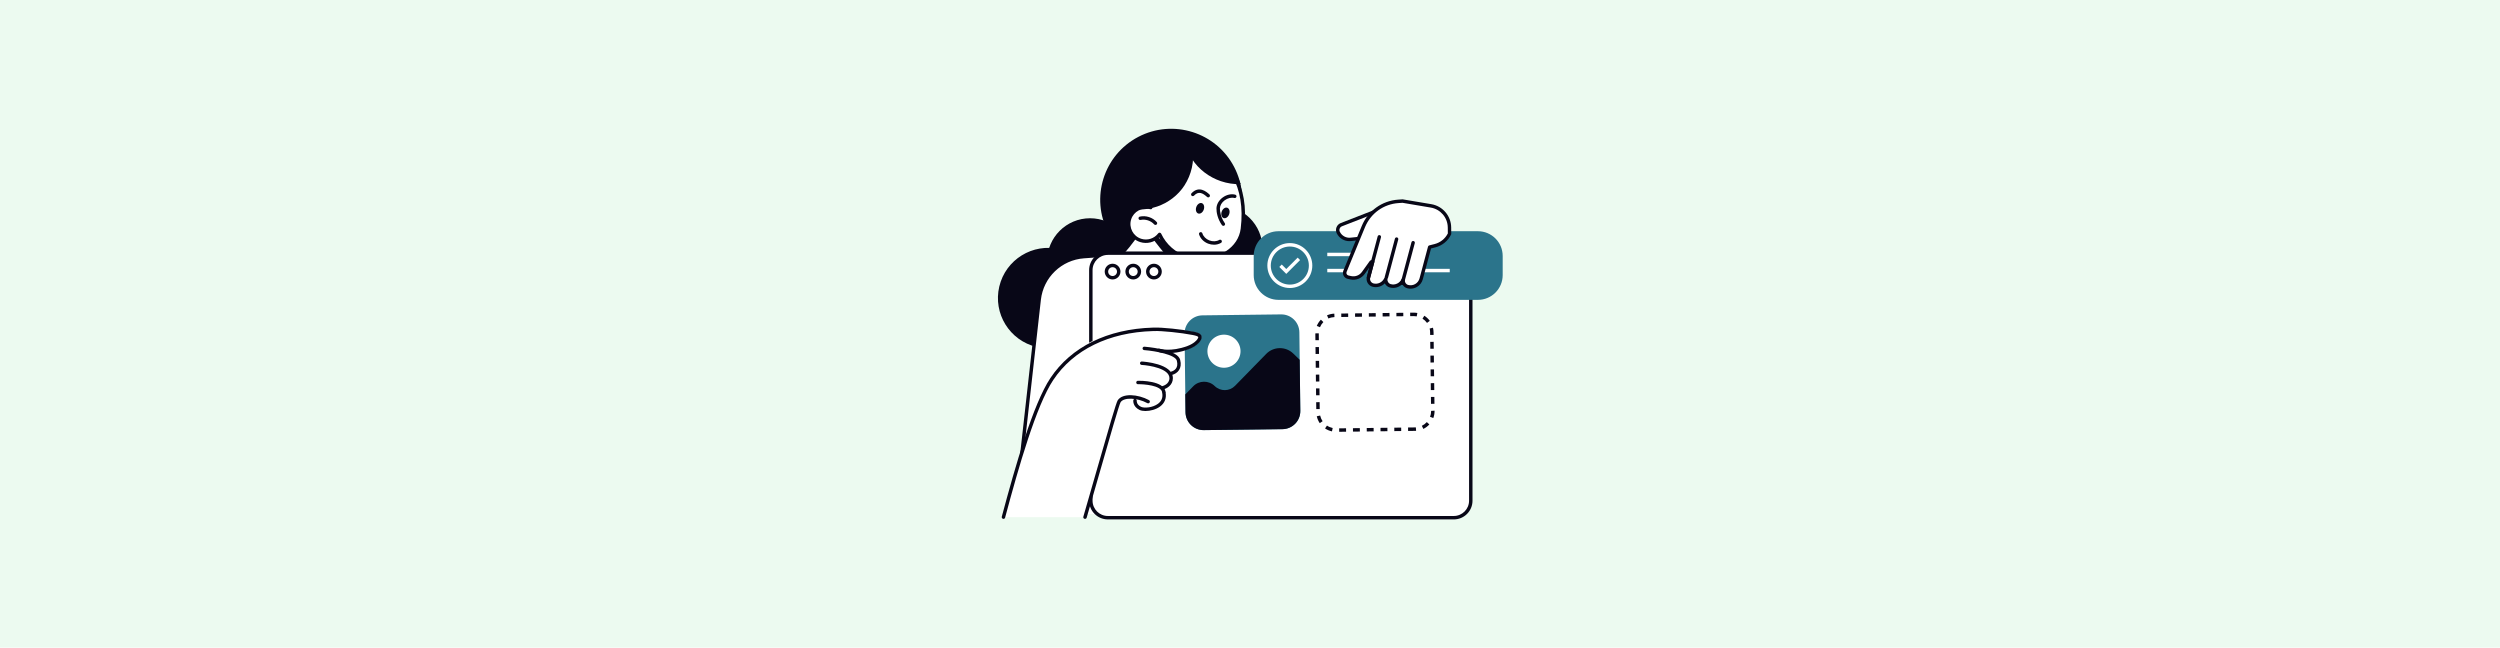<svg width="4096" height="1061" viewBox="0 0 4096 1061" fill="none" xmlns="http://www.w3.org/2000/svg">
<g id="HEADER18">
<rect width="4096" height="1061" fill="#ECFAF0"/>
<g id="uuid-19a6f272-ed67-42f9-b6c9-f09f2394f69b" clip-path="url(#clip0_268_11836)">
<g id="Group">
<path id="Vector" d="M1785.96 498.293C1824.83 498.293 1856.35 466.794 1856.35 427.938C1856.35 389.081 1824.83 357.582 1785.96 357.582C1747.09 357.582 1715.57 389.081 1715.57 427.938C1715.57 466.794 1747.09 498.293 1785.96 498.293Z" fill="#080717"/>
<path id="Vector_2" d="M1998.08 477.641C2036.95 477.641 2068.46 446.142 2068.46 407.285C2068.46 368.429 2036.95 336.93 1998.08 336.93C1959.2 336.93 1927.69 368.429 1927.69 407.285C1927.69 446.142 1959.2 477.641 1998.08 477.641Z" fill="#080717"/>
<path id="Vector_3" d="M1797.42 507.278C1807.86 463.062 1780.46 418.758 1736.22 408.322C1691.99 397.886 1647.67 425.27 1637.22 469.486C1626.78 513.703 1654.18 558.007 1698.42 568.443C1742.65 578.879 1786.98 551.495 1797.42 507.278Z" fill="#080717"/>
<g id="Group_2">
<path id="Vector_4" d="M1663.02 843.498L1702.59 490.788C1706.85 452.733 1737.7 423.14 1775.91 420.404L1867.64 413.859L1927.18 435.891C1973.75 453.099 2004.66 497.474 2004.66 547.095V839.774L1663.05 843.526L1663.02 843.498Z" fill="white"/>
<path id="Vector_5" d="M1663.02 846.319C1663.02 846.319 1662.8 846.319 1662.71 846.319C1661.16 846.15 1660.06 844.739 1660.23 843.188L1699.8 490.478C1704.23 451.069 1736.15 420.405 1775.71 417.584L1867.44 411.039C1867.83 411.039 1868.23 411.039 1868.62 411.208L1928.17 433.24C1975.61 450.787 2007.48 496.515 2007.48 547.068V839.746C2007.48 841.298 2006.21 842.567 2004.65 842.567C2003.1 842.567 2001.83 841.298 2001.83 839.746V547.068C2001.83 498.857 1971.44 455.244 1926.22 438.516L1867.24 416.709L1776.14 423.226C1739.28 425.849 1709.53 454.398 1705.41 491.099L1665.84 843.808C1665.68 845.247 1664.46 846.319 1663.05 846.319H1663.02Z" fill="#080717"/>
</g>
<path id="Vector_6" d="M1972.72 430.336C2029.66 400.629 2051.73 330.406 2022.01 273.486C1992.29 216.567 1922.04 194.506 1865.1 224.212C1808.15 253.918 1786.08 324.142 1815.8 381.062C1845.52 437.981 1915.77 460.042 1972.72 430.336Z" fill="#080717"/>
<path id="Vector_7" d="M1892.27 492.115C1894 496.854 1954.65 416.484 1956.06 415.553L1889.31 344.746C1889.31 344.746 1841.19 419.813 1827.9 423.142C1827.9 423.142 1873.73 441.394 1892.27 492.143V492.115Z" fill="white"/>
<path id="Vector_8" d="M1892.27 494.935C1891.71 494.935 1891.14 494.766 1890.64 494.427C1889.37 493.524 1889.06 491.775 1889.96 490.506C1897.35 480.04 1941.49 427.513 1952.19 415.58L1889.7 349.287C1878.36 366.833 1841.36 422.661 1828.57 425.849C1827.08 426.244 1825.53 425.313 1825.16 423.789C1824.79 422.266 1825.7 420.743 1827.22 420.376C1836.11 418.147 1868.57 371.855 1886.94 343.193C1887.42 342.46 1888.18 341.98 1889.06 341.896C1889.9 341.811 1890.78 342.15 1891.37 342.77L1958.12 413.577C1958.68 414.17 1958.96 415.016 1958.88 415.834C1958.79 416.567 1958.43 417.216 1957.89 417.696C1954.59 420.912 1903.39 481.309 1894.61 493.722C1894.08 494.512 1893.2 494.907 1892.3 494.907L1892.27 494.935Z" fill="#080717"/>
<path id="Vector_9" d="M1889.54 387.595C1888.24 388.949 1888.94 391.291 1890.67 393.548C1902.58 409.232 1915.5 424.607 1929.3 439.586C1930.88 441.251 1932.46 443.028 1934.21 444.608C1938.22 438.571 1942.14 432.534 1945.81 427.174C1946.88 425.453 1948.01 423.817 1949.06 422.322C1948.66 422.068 1948.18 421.814 1947.79 421.56C1945.84 420.347 1944.29 420.093 1943.05 420.347C1942.03 419.698 1940.99 419.106 1939.91 418.372C1935.12 415.1 1930.35 411.743 1925.55 408.443C1915.7 401.644 1905.82 394.845 1896 388.047C1893.57 386.382 1890.64 386.467 1889.48 387.624L1889.54 387.595Z" fill="#080717"/>
<g id="Group_3">
<path id="Vector_10" d="M1885.39 340.118C1880.79 326.126 1880.25 310.667 1884.99 295.547C1897.07 257.096 1938.05 235.741 1976.49 247.815C2006.52 257.237 2045.27 297.521 2035.56 375.042C2030.53 415.016 1982.5 434.847 1944.06 422.774C1923.74 416.398 1908.28 401.926 1899.92 384.069C1892.95 393.294 1880.7 397.638 1869.05 393.971C1854.2 389.317 1845.96 373.519 1850.62 358.68C1855.22 344.04 1870.71 335.83 1885.39 340.118Z" fill="white"/>
<path id="Vector_11" d="M1967.46 429.093C1959.25 429.093 1951 427.909 1943.22 425.454C1924.39 419.558 1908.59 406.413 1899.27 389.063C1891.2 397.047 1879.24 400.094 1868.2 396.652C1851.92 391.546 1842.8 374.112 1847.94 357.835C1852.45 343.476 1866.79 334.618 1881.35 336.424C1877.74 322.629 1878.05 308.298 1882.31 294.729C1894.84 254.869 1937.49 232.639 1977.36 245.136C2013.21 256.392 2047.61 301.951 2038.38 375.41C2036.29 392.167 2026.64 406.836 2011.26 416.709C1998.53 424.862 1982.98 429.15 1967.46 429.15V429.093ZM1899.92 381.221C1899.92 381.221 1900.12 381.221 1900.2 381.221C1901.19 381.334 1902.04 381.926 1902.46 382.829C1910.76 400.601 1926.23 414.17 1944.88 420.038C1965.85 426.611 1990.09 423.508 2008.18 411.885C2022.13 402.943 2030.87 389.712 2032.74 374.648C2041.54 304.433 2009.31 261.047 1975.61 250.468C1938.7 238.873 1899.25 259.467 1887.65 296.365C1883.24 310.329 1883.38 325.14 1888.01 339.216C1888.35 340.204 1888.1 341.304 1887.36 342.066C1886.63 342.827 1885.56 343.109 1884.54 342.799C1871.39 338.963 1857.36 346.438 1853.27 359.499C1849.09 372.814 1856.52 387.061 1869.84 391.236C1880 394.423 1891.17 390.841 1897.61 382.321C1898.14 381.616 1898.99 381.193 1899.87 381.193L1899.92 381.221Z" fill="#080717"/>
</g>
<path id="Vector_12" d="M1893.09 368.526C1892.3 368.526 1891.54 368.216 1890.97 367.595C1885.58 361.53 1876.64 358.653 1868.74 360.374C1867.21 360.712 1865.72 359.753 1865.38 358.23C1865.04 356.706 1866 355.211 1867.52 354.873C1877.51 352.672 1888.38 356.198 1895.21 363.843C1896.25 365 1896.14 366.777 1894.98 367.821C1894.45 368.301 1893.77 368.526 1893.12 368.526H1893.09Z" fill="#080717"/>
<path id="Vector_13" d="M1988.94 400.939C1985.75 400.939 1982.47 400.346 1979.34 399.133C1972.11 396.34 1966.58 390.642 1964.55 383.956C1964.1 382.461 1964.95 380.881 1966.44 380.43C1967.94 379.979 1969.52 380.825 1969.97 382.32C1971.52 387.37 1975.78 391.714 1981.4 393.886C1987.02 396.058 1993.08 395.748 1997.66 393.068C1998.98 392.278 2000.73 392.73 2001.52 394.055C2002.31 395.409 2001.86 397.13 2000.53 397.92C1997.12 399.951 1993.11 400.967 1988.96 400.967L1988.94 400.939Z" fill="#080717"/>
<path id="Vector_14" d="M1979.57 323.389C1978.92 323.389 1978.27 323.163 1977.73 322.712L1977.11 322.176C1970.73 316.59 1963.79 312.5 1956.31 320.483C1955.24 321.612 1953.46 321.668 1952.33 320.624C1951.2 319.552 1951.15 317.775 1952.19 316.647C1964.44 303.585 1976.77 314.39 1980.84 317.944L1981.4 318.452C1982.59 319.468 1982.73 321.245 1981.68 322.43C1981.12 323.078 1980.33 323.417 1979.54 323.417L1979.57 323.389Z" fill="#080717"/>
<path id="Vector_15" d="M2004.34 370.049C2003.47 370.049 2002.59 369.626 2002.03 368.865C1995.03 358.935 1992.83 347.82 1993.05 341.303C1993.28 334.674 1996.95 328.27 2003.1 323.7C2009.45 318.961 2017.18 317.184 2023.79 318.933C2025.28 319.328 2026.19 320.879 2025.79 322.375C2025.4 323.87 2023.85 324.801 2022.35 324.377C2017.47 323.108 2011.4 324.575 2006.46 328.214C2001.69 331.74 1998.87 336.592 1998.7 341.473C1998.53 346.015 2000.03 356.198 2006.66 365.592C2007.56 366.862 2007.25 368.639 2005.98 369.513C2005.47 369.852 2004.91 370.021 2004.34 370.021V370.049Z" fill="#080717"/>
<path id="Vector_16" d="M2013.86 351.008C2012.19 355.691 2008.1 358.484 2004.74 357.271C2001.38 356.058 2000.03 351.29 2001.69 346.636C2003.36 341.953 2007.45 339.16 2010.81 340.373C2014.17 341.586 2015.52 346.354 2013.86 351.008Z" fill="#080717"/>
<path id="Vector_17" d="M1972.2 343.504C1970.53 348.187 1966.44 350.98 1963.08 349.767C1959.73 348.554 1958.37 343.787 1960.04 339.132C1961.7 334.449 1965.79 331.656 1969.15 332.869C1972.51 334.082 1973.86 338.85 1972.2 343.504Z" fill="#080717"/>
<path id="Vector_18" d="M1865.86 304.855C1864.36 316.844 1863.6 328.918 1863.23 340.964C1863.23 341.979 1863.86 343.136 1865.01 343.164C1875.51 343.418 1885.98 341.782 1895.92 338.369C1914.12 332.106 1930.18 319.947 1940.65 303.755C1952.08 286.039 1956.99 264.346 1954.08 243.442C1953.77 241.072 1950.36 241.496 1950.19 243.583C1942.96 237.744 1932.27 237.715 1923.52 239.888C1913.78 242.285 1905 247.279 1896.65 252.667C1887.59 258.45 1879.41 264.599 1874.27 274.332C1869.25 283.754 1867.19 294.417 1865.86 304.883V304.855Z" fill="#080717"/>
<path id="Vector_19" d="M1978.18 245.079C1966.7 241.468 1955.01 240.706 1943.86 242.399C1946.23 248.774 1949.31 254.896 1953.04 260.623C1964.1 277.577 1981.03 290.328 2000.2 296.816C2010.67 300.371 2021.67 302.035 2032.71 301.725C2032.74 301.725 2032.76 301.725 2032.82 301.725C2020.46 269.565 1997.6 251.201 1978.21 245.107L1978.18 245.079Z" fill="#080717"/>
</g>
<g id="Group_4">
<g id="Group_5">
<path id="Vector_20" d="M2381.88 414.816H1815.12C1799.73 414.816 1787.26 427.282 1787.26 442.66V820.335C1787.26 835.712 1799.73 848.178 1815.12 848.178H2381.88C2397.26 848.178 2409.73 835.712 2409.73 820.335V442.66C2409.73 427.282 2397.26 414.816 2381.88 414.816Z" fill="white"/>
<path id="Vector_21" d="M2381.88 851.001H1815.09C1798.18 851.001 1784.41 837.263 1784.41 820.337V442.633C1784.41 425.735 1798.15 411.969 1815.09 411.969H2381.88C2398.78 411.969 2412.56 425.707 2412.56 442.633V820.365C2412.56 837.263 2398.81 851.029 2381.88 851.029V851.001ZM1815.09 417.639C1801.29 417.639 1790.05 428.867 1790.05 442.661V820.365C1790.05 834.159 1801.29 845.387 1815.09 845.387H2381.88C2395.68 845.387 2406.91 834.159 2406.91 820.365V442.633C2406.91 428.838 2395.68 417.611 2381.88 417.611H1815.09V417.639Z" fill="#080717"/>
</g>
<path id="Vector_22" d="M1822.85 457.866C1815.74 457.866 1809.95 452.083 1809.95 444.974C1809.95 437.865 1815.74 432.082 1822.85 432.082C1829.96 432.082 1835.75 437.865 1835.75 444.974C1835.75 452.083 1829.96 457.866 1822.85 457.866ZM1822.85 437.752C1818.87 437.752 1815.6 440.996 1815.6 445.002C1815.6 449.008 1818.84 452.252 1822.85 452.252C1826.86 452.252 1830.1 449.008 1830.1 445.002C1830.1 440.996 1826.86 437.752 1822.85 437.752Z" fill="#080717"/>
<path id="Vector_23" d="M1856.71 457.866C1849.6 457.866 1843.82 452.083 1843.82 444.974C1843.82 437.865 1849.6 432.082 1856.71 432.082C1863.83 432.082 1869.61 437.865 1869.61 444.974C1869.61 452.083 1863.83 457.866 1856.71 457.866ZM1856.71 437.752C1852.71 437.752 1849.46 440.996 1849.46 445.002C1849.46 449.008 1852.71 452.252 1856.71 452.252C1860.72 452.252 1863.97 449.008 1863.97 445.002C1863.97 440.996 1860.72 437.752 1856.71 437.752Z" fill="#080717"/>
<path id="Vector_24" d="M1890.58 457.866C1883.47 457.866 1877.68 452.083 1877.68 444.974C1877.68 437.865 1883.47 432.082 1890.58 432.082C1897.69 432.082 1903.48 437.865 1903.48 444.974C1903.48 452.083 1897.69 457.866 1890.58 457.866ZM1890.58 437.752C1886.6 437.752 1883.33 440.996 1883.33 445.002C1883.33 449.008 1886.57 452.252 1890.58 452.252C1894.59 452.252 1897.83 449.008 1897.83 445.002C1897.83 440.996 1894.59 437.752 1890.58 437.752Z" fill="#080717"/>
</g>
<g id="Group_6">
<path id="Vector_25" d="M2421.42 378.82H2094.66C2072.24 378.82 2054.07 396.982 2054.07 419.386V450.728C2054.07 473.132 2072.24 491.294 2094.66 491.294H2421.42C2443.83 491.294 2462 473.132 2462 450.728V419.386C2462 396.982 2443.83 378.82 2421.42 378.82Z" fill="#2B748B"/>
<path id="Vector_26" d="M2113.26 471.886C2092.96 471.886 2076.43 455.383 2076.43 435.072C2076.43 414.761 2092.94 398.258 2113.26 398.258C2133.58 398.258 2150.09 414.761 2150.09 435.072C2150.09 455.383 2133.58 471.886 2113.26 471.886ZM2113.26 403.928C2096.07 403.928 2082.07 417.92 2082.07 435.1C2082.07 452.28 2096.04 466.272 2113.26 466.272C2130.47 466.272 2144.44 452.28 2144.44 435.1C2144.44 417.92 2130.44 403.928 2113.26 403.928Z" fill="white"/>
<path id="Vector_27" d="M2107.41 448.752L2096.04 437.355L2100.02 433.378L2107.41 440.769L2126.07 422.094L2130.05 426.1L2107.41 448.752Z" fill="white"/>
<path id="Vector_28" d="M2304.94 414.082H2174.61V419.724H2304.94V414.082Z" fill="white"/>
<path id="Vector_29" d="M2228.35 440.461H2174.61V446.103H2228.35V440.461Z" fill="white"/>
<path id="Vector_30" d="M2375.25 440.461H2243V446.103H2375.25V440.461Z" fill="white"/>
</g>
<g id="Group_7">
<g id="Group_8">
<path id="Vector_31" d="M2258.83 344.262L2197.67 368.099C2192.59 370.074 2190.28 375.97 2192.62 380.878C2196.29 388.551 2204.42 393.093 2212.88 392.19L2236.05 389.736L2258.83 344.262Z" fill="white"/>
<path id="Vector_32" d="M2210.77 395.126C2202.02 395.126 2193.92 390.105 2190.08 382.093C2188.61 379.046 2188.5 375.492 2189.74 372.332C2190.98 369.201 2193.49 366.69 2196.65 365.449L2257.81 341.612C2258.91 341.188 2260.13 341.471 2260.92 342.345C2261.71 343.22 2261.88 344.461 2261.37 345.505L2238.59 390.979C2238.17 391.854 2237.32 392.418 2236.36 392.531L2213.19 394.985C2212.4 395.069 2211.58 395.098 2210.79 395.098L2210.77 395.126ZM2253.01 349.567L2198.69 370.752C2196.97 371.43 2195.64 372.727 2194.96 374.448C2194.28 376.169 2194.34 378.031 2195.16 379.695C2198.32 386.268 2205.32 390.189 2212.57 389.427L2234.22 387.142L2253.01 349.595V349.567Z" fill="#080717"/>
</g>
<g id="Group_9">
<g id="Group_10">
<path id="Vector_33" d="M2233.8 371.204L2203.66 444.465C2201.99 448.527 2204.36 453.097 2208.62 454.085L2212.8 455.044C2220.73 456.878 2228.97 453.746 2233.71 447.145L2246.5 429.288L2249.04 428.639L2242.18 454.311C2240.68 459.924 2244.07 465.736 2249.69 467.146C2258.21 469.262 2266.85 464.889 2270.4 457.132C2269.75 462.153 2272.86 466.977 2277.88 468.331C2286.52 470.644 2295.32 466.243 2298.91 458.401C2298.26 463.422 2301.36 468.246 2306.39 469.6C2316.01 472.167 2325.92 466.441 2328.48 456.821L2342.37 404.802L2351.15 402.573C2361.56 399.922 2370.28 392.785 2374.94 383.08L2374.83 372.671C2374.63 355.124 2361.9 340.229 2344.6 337.324L2297.95 329.453L2291.2 329.904C2265.75 331.625 2243.45 347.649 2233.74 371.232L2233.8 371.204Z" fill="white"/>
<path id="Vector_34" d="M2311.1 473.015C2309.29 473.015 2307.46 472.79 2305.68 472.31C2301.98 471.323 2299.02 468.784 2297.41 465.511C2292.27 470.759 2284.63 473.015 2277.17 471.041C2273.48 470.053 2270.51 467.514 2268.88 464.242C2263.83 469.376 2256.32 471.689 2249.01 469.856C2245.57 469.01 2242.66 466.837 2240.85 463.762C2239.02 460.659 2238.54 457.048 2239.44 453.579L2243.53 438.232L2235.97 448.783C2230.55 456.343 2221.21 459.869 2212.12 457.782L2207.95 456.823C2205.09 456.174 2202.7 454.312 2201.37 451.717C2200.04 449.121 2199.9 446.103 2201 443.395L2231.14 370.133C2241.33 345.365 2264.28 328.862 2291 327.057L2297.75 326.605C2297.97 326.605 2298.2 326.605 2298.4 326.634L2345.05 334.504C2363.73 337.664 2377.42 353.687 2377.62 372.616L2377.73 383.025C2377.73 383.449 2377.65 383.9 2377.45 384.267C2372.4 394.733 2363.06 402.378 2351.79 405.255L2344.63 407.089L2331.16 457.5C2329.72 462.888 2326.28 467.402 2321.46 470.166C2318.24 472.028 2314.65 472.987 2311.04 472.987L2311.1 473.015ZM2298.93 455.553C2299.19 455.553 2299.44 455.582 2299.7 455.666C2301.05 456.061 2301.9 457.359 2301.73 458.741C2301.25 462.408 2303.59 465.906 2307.15 466.866C2311.07 467.909 2315.19 467.373 2318.69 465.342C2322.22 463.311 2324.73 460.011 2325.77 456.089L2339.66 404.07C2339.91 403.083 2340.7 402.321 2341.69 402.067L2350.47 399.839C2359.89 397.441 2367.77 391.094 2372.14 382.433L2372.03 372.701C2371.86 356.508 2360.15 342.798 2344.15 340.09L2297.83 332.276L2291.43 332.699C2266.85 334.363 2245.76 349.512 2236.39 372.277L2206.25 445.539C2205.77 446.695 2205.83 448.021 2206.42 449.121C2206.99 450.25 2208.03 451.04 2209.27 451.322L2213.45 452.281C2220.31 453.861 2227.33 451.209 2231.43 445.482L2244.21 427.625C2244.61 427.089 2245.17 426.695 2245.82 426.525L2248.36 425.876C2249.32 425.623 2250.36 425.905 2251.07 426.638C2251.77 427.343 2252.06 428.387 2251.8 429.346L2244.94 455.017C2244.41 457.02 2244.69 459.108 2245.76 460.885C2246.81 462.634 2248.47 463.875 2250.42 464.383C2257.5 466.132 2264.84 462.578 2267.89 455.92C2268.48 454.651 2269.89 454.002 2271.22 454.369C2272.57 454.763 2273.42 456.061 2273.25 457.443C2272.77 461.111 2275.11 464.609 2278.67 465.568C2285.84 467.486 2293.29 463.96 2296.39 457.189C2296.87 456.174 2297.89 455.553 2298.96 455.553H2298.93Z" fill="#080717"/>
</g>
<path id="Vector_35" d="M2271.47 457.107C2271.22 457.107 2271 457.078 2270.74 457.022C2269.25 456.627 2268.34 455.076 2268.74 453.58L2285.45 390.982C2285.84 389.487 2287.39 388.585 2288.89 388.98C2290.38 389.374 2291.29 390.926 2290.89 392.421L2274.18 455.019C2273.85 456.289 2272.72 457.107 2271.45 457.107H2271.47Z" fill="#080717"/>
<path id="Vector_36" d="M2242.12 457.329C2241.87 457.329 2241.64 457.3 2241.39 457.244C2239.89 456.849 2238.99 455.297 2239.39 453.802L2257.17 387.283C2257.56 385.788 2259.11 384.885 2260.61 385.28C2262.1 385.675 2263.01 387.227 2262.61 388.722L2244.86 455.241C2244.52 456.511 2243.39 457.329 2242.12 457.329Z" fill="#080717"/>
<path id="Vector_37" d="M2297.52 466.95C2297.27 466.95 2297.04 466.921 2296.79 466.865C2295.29 466.47 2294.39 464.919 2294.78 463.423L2312.56 396.904C2312.96 395.409 2314.51 394.506 2316.01 394.901C2317.5 395.296 2318.41 396.848 2318.01 398.343L2300.23 464.862C2299.89 466.132 2298.76 466.95 2297.49 466.95H2297.52Z" fill="#080717"/>
</g>
</g>
<g id="Group_11">
<path id="Vector_38" d="M2098.89 515.1L1970.06 516.673C1953.7 516.873 1940.59 530.296 1940.79 546.653L1942.37 675.422C1942.57 691.78 1955.99 704.879 1972.36 704.679L2101.18 703.106C2117.55 702.906 2130.65 689.483 2130.45 673.125L2128.88 544.356C2128.68 527.999 2115.25 514.9 2098.89 515.1Z" fill="#2B748B"/>
<path id="Vector_39" d="M2032.48 575.078C2032.65 590.058 2020.66 602.329 2005.7 602.527C1990.74 602.724 1978.44 590.707 1978.24 575.755C1978.04 560.804 1990.07 548.505 2005.02 548.307C2019.98 548.11 2032.29 560.127 2032.48 575.078Z" fill="white"/>
<path id="Vector_40" d="M1942.34 675.45L1941.98 646.224L1954.96 632.909C1964.55 623.064 1980.33 622.894 1990.18 632.486C1999.49 641.569 2014.42 641.4 2023.51 632.091L2074.54 579.846C2086.64 567.434 2106.54 567.208 2118.96 579.31L2129.4 589.494L2130.42 673.193C2130.61 689.555 2117.52 702.954 2101.15 703.152L1972.32 704.703C1955.95 704.901 1942.54 691.811 1942.34 675.45Z" fill="#080717"/>
</g>
<g id="Group_12">
<path id="Vector_41" d="M1643.33 847.275C1643.53 847.247 1650.67 813.48 1650.84 813.508C1678.8 722.672 1694.3 669.919 1721.67 619.79C1750.94 566.191 1814.89 539.758 1888.83 537.529L1890.78 537.473C1903.62 536.993 1935.37 540.238 1954.85 543.99C1962.02 545.372 1966.42 546.867 1967.8 550.393C1968.28 551.663 1968.31 553.045 1967.86 554.568C1967.43 556.007 1966.59 557.559 1965.32 559.279C1962.64 562.918 1956.48 568.024 1947.25 571.438C1936.05 575.613 1926.37 577.249 1918.61 577.7C1925.92 580.691 1931.56 584.64 1932.89 589.774C1934.1 594.457 1934.02 598.435 1933.03 601.707C1931.11 608.195 1925.72 612.032 1920.02 613.612C1919.94 613.612 1919.85 613.612 1919.79 613.612C1920.56 615.474 1920.95 617.505 1920.92 619.705C1920.92 621.426 1920.67 623.006 1920.25 624.444C1918.07 631.779 1911.33 635.616 1906.87 636.97C1907.86 638.408 1908.62 639.988 1908.93 641.794C1908.99 642.104 1908.96 642.414 1908.87 642.724C1908.87 642.781 1908.82 642.809 1908.79 642.866C1908.93 643.091 1909.04 643.373 1909.1 643.655C1909.69 647.379 1909.49 650.849 1908.56 654.037C1907.24 658.494 1904.44 662.359 1900.24 665.49C1890.44 672.768 1874.55 674.432 1867.39 670.991C1856.52 665.772 1857.65 654.347 1857.68 653.952C1857.73 653.501 1857.96 653.106 1858.27 652.795C1847.8 651.498 1838.71 653.36 1835.35 658.578C1832.59 662.838 1813.71 725.831 1778.49 847.303H1643.33V847.275Z" fill="white"/>
<path id="Vector_42" d="M1644.06 850.096C1643.81 850.096 1643.58 850.068 1643.33 850.011C1641.83 849.616 1640.93 848.065 1641.32 846.57C1663.62 763.012 1692.83 661.653 1721 619.367C1755 568.306 1814.58 538.996 1888.78 536.768L1890.7 536.711C1903.59 536.232 1935.43 539.476 1954.93 543.256C1961.11 544.441 1966.78 545.88 1968.45 550.139C1969.49 552.847 1968.67 555.979 1965.88 559.759C1964.55 561.564 1959.28 567.799 1947.45 572.199C1918.02 583.145 1898.77 576.91 1897.98 576.657C1896.51 576.149 1895.69 574.569 1896.2 573.074C1896.71 571.607 1898.29 570.817 1899.78 571.297C1899.95 571.353 1918.07 577.08 1945.5 566.896C1956.12 562.947 1960.57 557.474 1961.34 556.402C1963.51 553.44 1963.26 552.368 1963.2 552.199C1962.75 551.07 1959.62 549.914 1953.86 548.813C1934.67 545.09 1903.51 541.902 1890.92 542.381L1888.95 542.438C1816.64 544.61 1758.64 573.046 1725.68 622.526C1697.97 664.136 1668.95 764.902 1646.77 848.065C1646.43 849.334 1645.3 850.152 1644.03 850.152L1644.06 850.096Z" fill="#080717"/>
<path id="Vector_43" d="M1919.43 614.43C1918.18 614.43 1917.06 613.612 1916.72 612.371C1916.29 610.876 1917.2 609.324 1918.69 608.901C1923.6 607.547 1931.36 603.428 1928.15 590.96C1925.61 581.171 1893.94 575.134 1874.58 573.61C1873.03 573.498 1871.87 572.144 1871.98 570.592C1872.1 569.04 1873.48 567.912 1875 567.997C1875.54 568.025 1888.38 569.04 1901.93 572.002C1921.26 576.206 1931.62 581.932 1933.59 589.549C1937.35 604.077 1929.13 611.863 1920.19 614.317C1919.93 614.374 1919.68 614.43 1919.43 614.43Z" fill="#080717"/>
<path id="Vector_44" d="M1905.31 638.069C1904.04 638.069 1902.89 637.195 1902.58 635.897C1902.21 634.374 1903.17 632.851 1904.66 632.512C1905.12 632.399 1915.9 629.663 1916.01 619.648C1916.15 603.879 1883.16 598.604 1870.43 597.898C1868.88 597.814 1867.69 596.488 1867.78 594.936C1867.86 593.385 1869.22 592.172 1870.74 592.285C1872.83 592.397 1921.88 595.416 1921.65 619.733C1921.54 631.299 1911.35 636.772 1905.96 638.013C1905.74 638.069 1905.54 638.098 1905.31 638.098V638.069Z" fill="#080717"/>
<path id="Vector_45" d="M1777.66 850.095C1777.41 850.095 1777.13 850.067 1776.87 849.982C1775.38 849.559 1774.5 847.98 1774.95 846.484C1782.12 821.829 1789.43 796.327 1796.32 772.32C1816.89 700.639 1828.66 659.875 1831.23 655.926C1839.16 643.655 1864.62 645.855 1882.48 655.531C1883.87 656.264 1884.37 657.985 1883.61 659.368C1882.88 660.75 1881.16 661.258 1879.8 660.496C1863.04 651.441 1841.33 650.707 1835.97 659.001C1833.57 663.007 1818.14 716.86 1801.77 773.9C1794.88 797.935 1787.54 823.437 1780.4 848.092C1780.03 849.334 1778.91 850.124 1777.69 850.124L1777.66 850.095Z" fill="#080717"/>
<path id="Vector_46" d="M1906.84 644.925C1905.48 644.925 1904.3 643.937 1904.04 642.583C1902.15 631.412 1874.13 629.325 1864.48 629.494C1862.84 629.55 1861.63 628.281 1861.6 626.729C1861.6 625.178 1862.81 623.88 1864.36 623.852C1868.65 623.767 1906.56 623.654 1909.58 641.652C1909.83 643.176 1908.79 644.643 1907.26 644.896C1907.09 644.896 1906.95 644.925 1906.78 644.925H1906.84Z" fill="#080717"/>
<path id="Vector_47" d="M1876.78 673.416C1872.92 673.416 1869.47 672.823 1867.02 671.639C1855.67 666.194 1856.74 656.292 1856.8 655.869C1857 654.318 1858.41 653.246 1859.96 653.415C1861.49 653.612 1862.59 654.995 1862.42 656.518C1862.39 656.828 1861.91 662.893 1869.47 666.533C1874.64 669.015 1888.58 667.999 1897.3 661.511C1903.06 657.223 1905.4 651.468 1904.27 644.331C1904.02 642.78 1905.09 641.341 1906.61 641.115C1908.17 640.862 1909.61 641.933 1909.83 643.457C1911.3 652.681 1908.11 660.496 1900.66 666.025C1894 670.99 1884.54 673.388 1876.78 673.388V673.416Z" fill="#080717"/>
</g>
<path id="Vector_48" d="M2194.14 707.467L2194.08 701.825L2205.37 701.684L2205.43 707.326L2194.14 707.467ZM2216.72 707.185L2216.66 701.543L2227.95 701.402L2228.01 707.044L2216.72 707.185ZM2239.3 706.903L2239.24 701.261L2250.53 701.12L2250.58 706.762L2239.3 706.903ZM2182.29 706.79C2178.22 705.915 2174.41 704.307 2170.97 701.966L2174.13 697.283C2176.98 699.202 2180.11 700.527 2183.47 701.261L2182.29 706.79ZM2261.87 706.621L2261.82 700.979L2273.11 700.838L2273.16 706.48L2261.87 706.621ZM2284.45 706.339L2284.39 700.697L2295.68 700.556L2295.74 706.198L2284.45 706.339ZM2307.03 706.057L2306.97 700.415L2318.26 700.273C2318.77 700.273 2319.25 700.273 2319.76 700.217L2320.12 705.859C2319.53 705.887 2318.94 705.915 2318.35 705.944L2307.06 706.085L2307.03 706.057ZM2332.01 702.728L2329.55 697.65C2332.63 696.155 2335.36 694.124 2337.71 691.585L2341.86 695.393C2339.03 698.468 2335.73 700.922 2332.01 702.728ZM2162.28 693.306C2159.93 689.864 2158.3 686.084 2157.42 682.022L2162.93 680.809C2163.66 684.137 2165.01 687.269 2166.93 690.118L2162.28 693.306ZM2348.29 684.955L2343.01 682.953C2344.14 679.934 2344.73 676.746 2344.73 673.502V673.164L2350.38 672.853V673.502C2350.38 677.452 2349.67 681.288 2348.29 684.955ZM2156.58 670.23L2156.43 658.946L2162.08 658.889L2162.22 670.173L2156.58 670.23ZM2344.56 661.654L2344.42 650.37L2350.07 650.314L2350.21 661.598L2344.56 661.654ZM2156.29 647.662L2156.15 636.378L2161.8 636.321L2161.94 647.605L2156.29 647.662ZM2344.28 639.086L2344.14 627.802L2349.79 627.746L2349.93 639.03L2344.28 639.086ZM2156.01 625.094L2155.87 613.81L2161.51 613.753L2161.66 625.037L2156.01 625.094ZM2344 616.518L2343.86 605.234L2349.5 605.178L2349.64 616.462L2344 616.518ZM2155.73 602.526L2155.59 591.242L2161.23 591.185L2161.37 602.469L2155.73 602.526ZM2343.72 593.95L2343.58 582.666L2349.22 582.61L2349.36 593.894L2343.72 593.95ZM2155.45 579.958L2155.31 568.674L2160.95 568.617L2161.09 579.901L2155.45 579.958ZM2343.44 571.382L2343.29 560.098L2348.94 560.042L2349.08 571.326L2343.44 571.382ZM2155.16 557.39L2155.02 546.275L2157.85 546.078L2160.67 546.134L2160.81 557.333L2155.16 557.39ZM2343.15 548.814L2343.1 544.413C2343.1 542.326 2342.82 540.266 2342.31 538.264L2347.78 536.909C2348.37 539.335 2348.71 541.846 2348.74 544.357L2348.8 548.758L2343.15 548.814ZM2162.64 536.148L2157.42 534.004C2159 530.167 2161.26 526.726 2164.14 523.735L2168.2 527.657C2165.8 530.139 2163.94 532.988 2162.64 536.148ZM2338.02 529.039C2336.01 526.246 2333.53 523.905 2330.62 522.071L2333.64 517.303C2337.14 519.532 2340.16 522.353 2342.59 525.71L2338.02 529.011V529.039ZM2176.5 521.817L2174.19 516.655C2177.97 514.962 2182 514.031 2186.15 513.862L2186.38 519.504C2182.94 519.645 2179.61 520.407 2176.5 521.817ZM2197.58 519.363L2197.53 513.721L2208.82 513.58L2208.87 519.222L2197.58 519.363ZM2220.16 519.081L2220.1 513.439L2231.39 513.298L2231.45 518.94L2220.16 519.081ZM2242.74 518.799L2242.68 513.157L2253.97 513.016L2254.03 518.658L2242.74 518.799ZM2265.32 518.517L2265.26 512.875L2276.55 512.733L2276.61 518.375L2265.32 518.517ZM2321.17 518.347C2319.56 518.065 2317.92 517.896 2316.26 517.896L2310.44 517.952L2310.39 512.31L2316.26 512.254C2318.23 512.254 2320.24 512.423 2322.18 512.79L2321.17 518.347ZM2287.89 518.234L2287.84 512.592L2299.13 512.451L2299.18 518.093L2287.89 518.234Z" fill="#080717"/>
</g>
</g>
<defs>
<clipPath id="clip0_268_11836">
<rect width="827" height="640" fill="white" transform="translate(1635 211)"/>
</clipPath>
</defs>
</svg>
